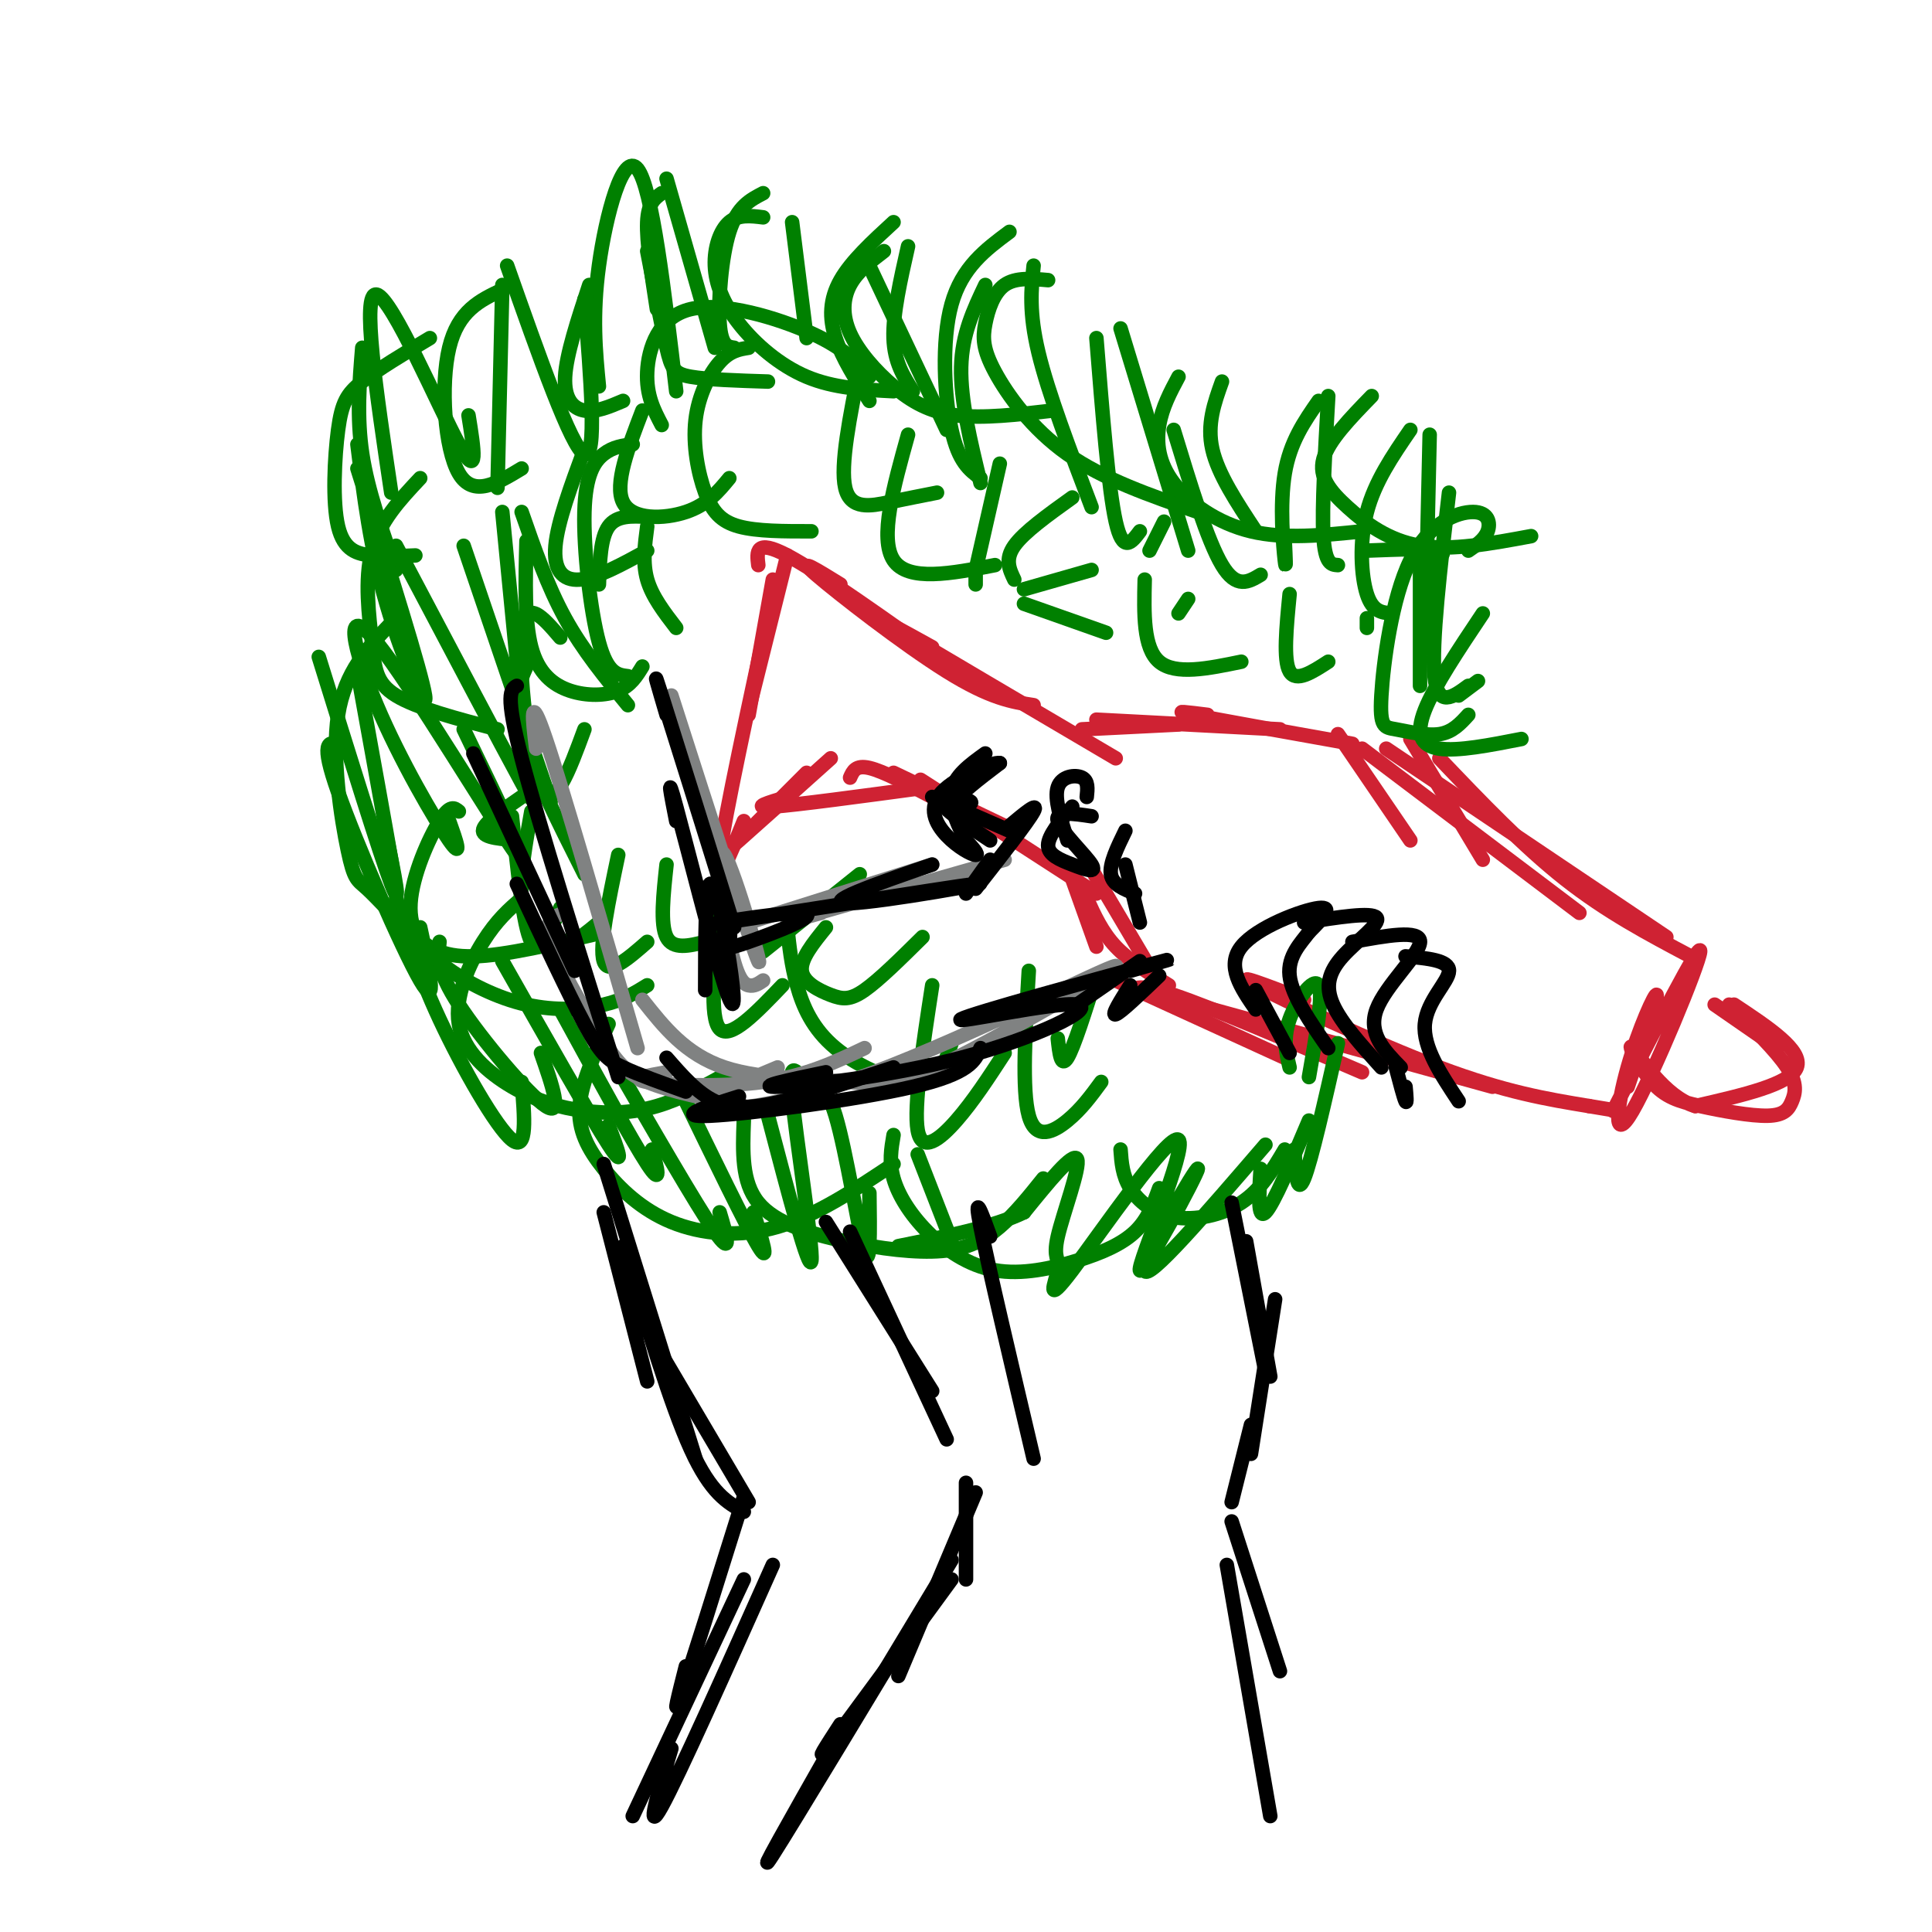 <svg viewBox='0 0 400 400' version='1.1' xmlns='http://www.w3.org/2000/svg' xmlns:xlink='http://www.w3.org/1999/xlink'><g fill='none' stroke='rgb(207,34,51)' stroke-width='3' stroke-linecap='round' stroke-linejoin='round'><path d='M160,120c0.000,0.000 -5.000,28.000 -5,28'/><path d='M163,115c0.000,0.000 -8.000,32.000 -8,32'/><path d='M160,123c-5.000,23.083 -10.000,46.167 -11,54c-1.000,7.833 2.000,0.417 5,-7'/><path d='M154,173c0.000,0.000 13.000,-13.000 13,-13'/><path d='M155,172c-2.417,2.250 -4.833,4.500 -2,2c2.833,-2.500 10.917,-9.750 19,-17'/><path d='M163,165c-3.917,1.167 -7.833,2.333 -3,2c4.833,-0.333 18.417,-2.167 32,-4'/><path d='M176,161c0.583,-1.333 1.167,-2.667 4,-2c2.833,0.667 7.917,3.333 13,6'/><path d='M185,160c0.000,0.000 23.000,11.000 23,11'/><path d='M196,165c-4.083,-2.667 -8.167,-5.333 -3,-2c5.167,3.333 19.583,12.667 34,22'/><path d='M157,117c-0.333,-2.750 -0.667,-5.500 6,-2c6.667,3.500 20.333,13.250 34,23'/><path d='M174,121c-4.711,-2.911 -9.422,-5.822 -5,-2c4.422,3.822 17.978,14.378 27,20c9.022,5.622 13.511,6.311 18,7'/><path d='M193,134c-6.167,-3.417 -12.333,-6.833 -6,-3c6.333,3.833 25.167,14.917 44,26'/><path d='M224,151c0.000,0.000 20.000,-1.000 20,-1'/><path d='M227,149c0.000,0.000 38.000,2.000 38,2'/><path d='M250,148c-4.000,-0.500 -8.000,-1.000 -3,0c5.000,1.000 19.000,3.500 33,6'/><path d='M277,152c0.000,0.000 15.000,22.000 15,22'/><path d='M292,153c0.000,0.000 15.000,25.000 15,25'/><path d='M282,155c0.000,0.000 45.000,34.000 45,34'/><path d='M287,155c0.000,0.000 58.000,39.000 58,39'/><path d='M298,157c8.667,9.083 17.333,18.167 26,25c8.667,6.833 17.333,11.417 26,16'/><path d='M222,182c0.000,0.000 5.000,14.000 5,14'/><path d='M226,180c0.000,0.000 13.000,22.000 13,22'/><path d='M225,186c1.583,3.500 3.167,7.000 6,10c2.833,3.000 6.917,5.500 11,8'/><path d='M231,203c0.000,0.000 35.000,16.000 35,16'/><path d='M234,206c0.500,-1.333 1.000,-2.667 9,0c8.000,2.667 23.500,9.333 39,16'/><path d='M245,208c-7.833,-2.417 -15.667,-4.833 -5,-2c10.667,2.833 39.833,10.917 69,19'/><path d='M270,207c-7.756,-2.978 -15.511,-5.956 -10,-3c5.511,2.956 24.289,11.844 38,17c13.711,5.156 22.356,6.578 31,8'/><path d='M329,229c0.000,0.000 6.000,1.000 6,1'/><path d='M334,230c9.105,-17.807 18.211,-35.614 18,-33c-0.211,2.614 -9.737,25.649 -14,33c-4.263,7.351 -3.263,-0.982 -1,-9c2.263,-8.018 5.789,-15.719 6,-15c0.211,0.719 -2.895,9.860 -6,19'/><path d='M355,208c0.000,0.000 13.000,9.000 13,9'/><path d='M359,208c7.167,4.750 14.333,9.500 13,13c-1.333,3.500 -11.167,5.750 -21,8'/><path d='M351,229c-6.329,-1.835 -11.651,-10.422 -13,-12c-1.349,-1.578 1.276,3.852 4,7c2.724,3.148 5.548,4.015 10,5c4.452,0.985 10.534,2.089 14,2c3.466,-0.089 4.318,-1.370 5,-3c0.682,-1.630 1.195,-3.609 -1,-7c-2.195,-3.391 -7.097,-8.196 -12,-13'/></g>
<g fill='none' stroke='rgb(0,128,0)' stroke-width='3' stroke-linecap='round' stroke-linejoin='round'><path d='M136,64c-1.083,-7.000 -2.167,-14.000 -2,-18c0.167,-4.000 1.583,-5.000 3,-6'/><path d='M138,37c0.000,0.000 10.000,35.000 10,35'/><path d='M152,72c-1.333,-0.178 -2.667,-0.356 -3,-5c-0.333,-4.644 0.333,-13.756 2,-19c1.667,-5.244 4.333,-6.622 7,-8'/><path d='M164,46c0.000,0.000 3.000,24.000 3,24'/><path d='M180,83c-2.822,-4.422 -5.644,-8.844 -7,-13c-1.356,-4.156 -1.244,-8.044 1,-12c2.244,-3.956 6.622,-7.978 11,-12'/><path d='M188,51c-1.583,7.000 -3.167,14.000 -3,19c0.167,5.000 2.083,8.000 4,11'/><path d='M203,100c-2.083,-8.583 -4.167,-17.167 -4,-24c0.167,-6.833 2.583,-11.917 5,-17'/><path d='M179,53c0.000,0.000 17.000,36.000 17,36'/><path d='M203,99c-2.267,-1.667 -4.533,-3.333 -6,-10c-1.467,-6.667 -2.133,-18.333 0,-26c2.133,-7.667 7.067,-11.333 12,-15'/><path d='M214,55c-0.500,4.833 -1.000,9.667 1,18c2.000,8.333 6.500,20.167 11,32'/><path d='M236,110c-1.750,2.333 -3.500,4.667 -5,-2c-1.500,-6.667 -2.750,-22.333 -4,-38'/><path d='M232,68c0.000,0.000 14.000,46.000 14,46'/><path d='M261,119c-2.500,1.500 -5.000,3.000 -8,-2c-3.000,-5.000 -6.500,-16.500 -10,-28'/><path d='M253,79c-1.583,4.417 -3.167,8.833 -2,14c1.167,5.167 5.083,11.083 9,17'/><path d='M266,112c0.156,3.356 0.311,6.711 0,4c-0.311,-2.711 -1.089,-11.489 0,-18c1.089,-6.511 4.044,-10.756 7,-15'/><path d='M275,82c-0.667,11.583 -1.333,23.167 -1,29c0.333,5.833 1.667,5.917 3,6'/><path d='M288,127c-1.911,-0.178 -3.822,-0.356 -5,-4c-1.178,-3.644 -1.622,-10.756 0,-17c1.622,-6.244 5.311,-11.622 9,-17'/><path d='M296,90c0.000,0.000 -1.000,44.000 -1,44'/><path d='M300,102c-1.833,15.667 -3.667,31.333 -3,38c0.667,6.667 3.833,4.333 7,2'/><path d='M306,141c0.000,0.000 -4.000,3.000 -4,3'/><path d='M140,81c-2.489,-21.089 -4.978,-42.178 -8,-46c-3.022,-3.822 -6.578,9.622 -8,20c-1.422,10.378 -0.711,17.689 0,25'/><path d='M121,62c1.333,16.583 2.667,33.167 0,32c-2.667,-1.167 -9.333,-20.083 -16,-39'/><path d='M104,59c0.000,0.000 -1.000,42.000 -1,42'/><path d='M97,86c1.111,6.889 2.222,13.778 -2,6c-4.222,-7.778 -13.778,-30.222 -17,-31c-3.222,-0.778 -0.111,20.111 3,41'/><path d='M75,72c-0.583,7.167 -1.167,14.333 0,22c1.167,7.667 4.083,15.833 7,24'/><path d='M74,92c1.333,10.778 2.667,21.556 6,33c3.333,11.444 8.667,23.556 8,19c-0.667,-4.556 -7.333,-25.778 -14,-47'/><path d='M82,113c11.000,20.833 22.000,41.667 26,49c4.000,7.333 1.000,1.167 -2,-5'/><path d='M96,113c0.000,0.000 18.000,53.000 18,53'/><path d='M96,151c7.813,16.136 15.627,32.271 11,26c-4.627,-6.271 -21.694,-34.949 -29,-44c-7.306,-9.051 -4.852,1.525 0,13c4.852,11.475 12.100,23.850 15,28c2.900,4.150 1.450,0.075 0,-4'/><path d='M74,139c3.000,16.583 6.000,33.167 7,39c1.000,5.833 0.000,0.917 -1,-4'/><path d='M66,136c6.333,20.417 12.667,40.833 15,47c2.333,6.167 0.667,-1.917 -1,-10'/><path d='M70,154c-1.889,-0.356 -3.778,-0.711 0,10c3.778,10.711 13.222,32.489 17,39c3.778,6.511 1.889,-2.244 0,-11'/><path d='M82,186c2.178,7.511 4.356,15.022 9,25c4.644,9.978 11.756,22.422 15,25c3.244,2.578 2.622,-4.711 2,-12'/><path d='M91,195c-0.333,2.911 -0.667,5.822 4,13c4.667,7.178 14.333,18.622 18,21c3.667,2.378 1.333,-4.311 -1,-11'/><path d='M104,199c9.167,16.167 18.333,32.333 22,38c3.667,5.667 1.833,0.833 0,-4'/><path d='M116,209c7.417,13.583 14.833,27.167 18,32c3.167,4.833 2.083,0.917 1,-3'/><path d='M126,218c9.083,15.750 18.167,31.500 22,37c3.833,5.500 2.417,0.750 1,-4'/><path d='M141,226c6.750,13.917 13.500,27.833 16,32c2.500,4.167 0.750,-1.417 -1,-7'/><path d='M159,231c4.312,16.447 8.623,32.894 9,30c0.377,-2.894 -3.181,-25.129 -4,-34c-0.819,-8.871 1.100,-4.378 3,-3c1.900,1.378 3.781,-0.360 6,7c2.219,7.360 4.777,23.817 6,28c1.223,4.183 1.112,-3.909 1,-12'/><path d='M190,239c0.000,0.000 7.000,18.000 7,18'/><path d='M294,117c0.000,0.000 0.000,25.000 0,25'/><path d='M267,221c-0.711,-3.022 -1.422,-6.044 0,-10c1.422,-3.956 4.978,-8.844 6,-7c1.022,1.844 -0.489,10.422 -2,19'/><path d='M277,216c-2.750,12.167 -5.500,24.333 -7,28c-1.500,3.667 -1.750,-1.167 -2,-6'/><path d='M271,232c-3.667,8.667 -7.333,17.333 -9,19c-1.667,1.667 -1.333,-3.667 -1,-9'/><path d='M262,237c-12.288,14.282 -24.575,28.565 -25,26c-0.425,-2.565 11.013,-21.977 11,-21c-0.013,0.977 -11.478,22.342 -12,21c-0.522,-1.342 9.897,-25.390 8,-27c-1.897,-1.610 -16.111,19.218 -22,27c-5.889,7.782 -3.455,2.519 -3,0c0.455,-2.519 -1.070,-2.294 0,-7c1.070,-4.706 4.734,-14.345 4,-16c-0.734,-1.655 -5.867,4.672 -11,11'/><path d='M212,251c-6.167,3.000 -16.083,5.000 -26,7'/><path d='M108,147c0.000,0.000 -4.000,-41.000 -4,-41'/><path d='M108,106c2.667,7.667 5.333,15.333 9,22c3.667,6.667 8.333,12.333 13,18'/><path d='M130,140c-2.113,-0.250 -4.226,-0.500 -6,-7c-1.774,-6.500 -3.208,-19.250 -3,-27c0.208,-7.750 2.060,-10.500 4,-12c1.940,-1.500 3.970,-1.750 6,-2'/><path d='M134,109c-0.500,3.750 -1.000,7.500 0,11c1.000,3.500 3.500,6.750 6,10'/><path d='M134,107c-3.167,-0.167 -6.333,-0.333 -8,2c-1.667,2.333 -1.833,7.167 -2,12'/><path d='M109,138c-1.500,3.417 -3.000,6.833 -1,14c2.000,7.167 7.500,18.083 13,29'/><path d='M106,169c1.167,11.417 2.333,22.833 4,26c1.667,3.167 3.833,-1.917 6,-7'/><path d='M110,168c-1.190,6.649 -2.381,13.298 -2,18c0.381,4.702 2.333,7.458 4,9c1.667,1.542 3.048,1.869 5,1c1.952,-0.869 4.476,-2.935 7,-5'/><path d='M128,177c-2.000,9.500 -4.000,19.000 -3,22c1.000,3.000 5.000,-0.500 9,-4'/><path d='M138,179c-0.667,6.167 -1.333,12.333 0,15c1.333,2.667 4.667,1.833 8,1'/><path d='M149,190c-1.083,10.333 -2.167,20.667 0,23c2.167,2.333 7.583,-3.333 13,-9'/><path d='M163,192c0.405,3.857 0.810,7.714 2,12c1.190,4.286 3.167,9.000 8,13c4.833,4.000 12.524,7.286 17,7c4.476,-0.286 5.738,-4.143 7,-8'/><path d='M193,204c-1.933,12.578 -3.867,25.156 -3,30c0.867,4.844 4.533,1.956 8,-2c3.467,-3.956 6.733,-8.978 10,-14'/><path d='M213,201c-0.733,12.378 -1.467,24.756 0,30c1.467,5.244 5.133,3.356 8,1c2.867,-2.356 4.933,-5.178 7,-8'/><path d='M227,202c-2.333,7.417 -4.667,14.833 -6,17c-1.333,2.167 -1.667,-0.917 -2,-4'/><path d='M171,192c-2.655,3.274 -5.310,6.548 -5,9c0.310,2.452 3.583,4.083 6,5c2.417,0.917 3.976,1.119 7,-1c3.024,-2.119 7.512,-6.560 12,-11'/><path d='M178,181c0.000,0.000 -20.000,16.000 -20,16'/><path d='M108,165c-4.000,2.750 -8.000,5.500 -8,7c0.000,1.500 4.000,1.750 8,2'/><path d='M116,132c-3.622,-4.244 -7.244,-8.489 -8,-1c-0.756,7.489 1.356,26.711 4,32c2.644,5.289 5.822,-3.356 9,-12'/><path d='M109,112c-0.214,8.310 -0.429,16.619 1,22c1.429,5.381 4.500,7.833 8,9c3.500,1.167 7.429,1.048 10,0c2.571,-1.048 3.786,-3.024 5,-5'/><path d='M121,93c-2.778,7.533 -5.556,15.067 -6,20c-0.444,4.933 1.444,7.267 5,7c3.556,-0.267 8.778,-3.133 14,-6'/><path d='M133,85c-2.933,7.644 -5.867,15.289 -4,19c1.867,3.711 8.533,3.489 13,2c4.467,-1.489 6.733,-4.244 9,-7'/><path d='M155,72c-1.941,0.309 -3.882,0.619 -6,3c-2.118,2.381 -4.413,6.834 -5,12c-0.587,5.166 0.534,11.045 2,15c1.466,3.955 3.276,5.987 7,7c3.724,1.013 9.362,1.006 15,1'/><path d='M178,76c-2.044,10.178 -4.089,20.356 -3,25c1.089,4.644 5.311,3.756 9,3c3.689,-0.756 6.844,-1.378 10,-2'/><path d='M188,90c-3.000,10.750 -6.000,21.500 -3,26c3.000,4.500 12.000,2.750 21,1'/><path d='M207,96c0.000,0.000 -5.000,22.000 -5,22'/><path d='M202,119c0.000,0.000 0.000,2.000 0,2'/><path d='M212,122c0.000,0.000 14.000,-4.000 14,-4'/><path d='M222,103c-5.000,3.583 -10.000,7.167 -12,10c-2.000,2.833 -1.000,4.917 0,7'/><path d='M212,125c0.000,0.000 17.000,6.000 17,6'/><path d='M244,127c0.000,0.000 2.000,-3.000 2,-3'/><path d='M241,108c0.000,0.000 -3.000,6.000 -3,6'/><path d='M237,120c-0.167,7.083 -0.333,14.167 3,17c3.333,2.833 10.167,1.417 17,0'/><path d='M267,123c-0.667,6.833 -1.333,13.667 0,16c1.333,2.333 4.667,0.167 8,-2'/><path d='M283,130c0.000,0.000 0.000,-2.000 0,-2'/><path d='M295,117c2.500,-1.250 5.000,-2.500 3,-3c-2.000,-0.500 -8.500,-0.250 -15,0'/><path d='M180,78c-2.530,-2.917 -5.060,-5.833 -12,-9c-6.940,-3.167 -18.292,-6.583 -25,-5c-6.708,1.583 -8.774,8.167 -9,13c-0.226,4.833 1.387,7.917 3,11'/><path d='M122,59c-2.378,7.200 -4.756,14.400 -5,19c-0.244,4.600 1.644,6.600 4,7c2.356,0.400 5.178,-0.800 8,-2'/><path d='M104,60c-4.578,2.156 -9.156,4.311 -11,12c-1.844,7.689 -0.956,20.911 2,26c2.956,5.089 7.978,2.044 13,-1'/><path d='M89,70c-5.392,3.230 -10.785,6.459 -14,9c-3.215,2.541 -4.254,4.392 -5,10c-0.746,5.608 -1.201,14.971 0,20c1.201,5.029 4.057,5.722 7,6c2.943,0.278 5.971,0.139 9,0'/><path d='M87,99c-4.202,4.476 -8.405,8.952 -10,15c-1.595,6.048 -0.583,13.667 0,19c0.583,5.333 0.738,8.381 5,11c4.262,2.619 12.631,4.810 21,7'/><path d='M81,129c-4.811,5.042 -9.622,10.084 -11,19c-1.378,8.916 0.678,21.707 2,28c1.322,6.293 1.911,6.089 4,8c2.089,1.911 5.678,5.938 9,9c3.322,3.062 6.378,5.161 13,5c6.622,-0.161 16.811,-2.580 27,-5'/><path d='M95,168c-0.906,-0.749 -1.813,-1.497 -4,2c-2.187,3.497 -5.655,11.241 -6,17c-0.345,5.759 2.433,9.533 7,13c4.567,3.467 10.922,6.626 17,8c6.078,1.374 11.879,0.964 16,0c4.121,-0.964 6.560,-2.482 9,-4'/><path d='M108,186c-2.577,2.233 -5.155,4.467 -8,9c-2.845,4.533 -5.959,11.367 -5,17c0.959,5.633 5.989,10.067 11,13c5.011,2.933 10.003,4.367 15,5c4.997,0.633 9.999,0.467 15,-1c5.001,-1.467 10.000,-4.233 15,-7'/><path d='M126,212c-2.815,6.018 -5.630,12.035 -6,17c-0.370,4.965 1.705,8.877 5,13c3.295,4.123 7.810,8.456 14,11c6.190,2.544 14.054,3.298 22,1c7.946,-2.298 15.973,-7.649 24,-13'/><path d='M154,232c-0.246,6.364 -0.491,12.727 3,17c3.491,4.273 10.719,6.455 18,8c7.281,1.545 14.614,2.455 20,2c5.386,-0.455 8.825,-2.273 12,-5c3.175,-2.727 6.088,-6.364 9,-10'/><path d='M185,235c-0.482,2.808 -0.965,5.616 0,9c0.965,3.384 3.377,7.343 7,11c3.623,3.657 8.456,7.011 14,8c5.544,0.989 11.800,-0.388 17,-2c5.200,-1.612 9.343,-3.461 12,-6c2.657,-2.539 3.829,-5.770 5,-9'/><path d='M232,238c0.190,2.679 0.381,5.357 2,8c1.619,2.643 4.667,5.250 9,6c4.333,0.750 9.952,-0.357 14,-3c4.048,-2.643 6.524,-6.821 9,-11'/><path d='M134,52c1.489,7.800 2.978,15.600 4,20c1.022,4.400 1.578,5.400 5,6c3.422,0.600 9.711,0.800 16,1'/><path d='M158,45c-2.550,-0.316 -5.100,-0.632 -7,1c-1.900,1.632 -3.148,5.211 -3,9c0.148,3.789 1.694,7.789 5,12c3.306,4.211 8.373,8.632 14,11c5.627,2.368 11.813,2.684 18,3'/><path d='M183,52c-2.758,2.110 -5.515,4.220 -7,7c-1.485,2.780 -1.697,6.230 0,10c1.697,3.770 5.303,7.861 9,11c3.697,3.139 7.485,5.325 13,6c5.515,0.675 12.758,-0.163 20,-1'/><path d='M217,58c-3.367,-0.297 -6.734,-0.593 -9,1c-2.266,1.593 -3.432,5.077 -4,8c-0.568,2.923 -0.537,5.287 2,10c2.537,4.713 7.582,11.775 15,17c7.418,5.225 17.209,8.612 27,12'/><path d='M244,78c-1.690,3.167 -3.381,6.333 -4,10c-0.619,3.667 -0.167,7.833 3,12c3.167,4.167 9.048,8.333 16,10c6.952,1.667 14.976,0.833 23,0'/><path d='M284,82c-4.482,4.613 -8.964,9.226 -10,13c-1.036,3.774 1.375,6.708 5,10c3.625,3.292 8.464,6.940 15,8c6.536,1.060 14.768,-0.470 23,-2'/><path d='M304,114c1.687,-1.148 3.373,-2.295 4,-4c0.627,-1.705 0.193,-3.967 -3,-4c-3.193,-0.033 -9.146,2.162 -13,10c-3.854,7.838 -5.610,21.317 -6,28c-0.390,6.683 0.587,6.568 3,7c2.413,0.432 6.261,1.409 9,1c2.739,-0.409 4.370,-2.205 6,-4'/><path d='M307,127c-5.022,7.511 -10.044,15.022 -12,20c-1.956,4.978 -0.844,7.422 3,8c3.844,0.578 10.422,-0.711 17,-2'/></g>
<g fill='none' stroke='rgb(128,130,130)' stroke-width='3' stroke-linecap='round' stroke-linejoin='round'><path d='M139,144c8.404,26.209 16.807,52.418 18,55c1.193,2.582 -4.825,-18.463 -7,-22c-2.175,-3.537 -0.509,10.432 1,18c1.509,7.568 2.860,8.734 4,9c1.140,0.266 2.070,-0.367 3,-1'/><path d='M155,191c0.000,0.000 38.000,-12.000 38,-12'/><path d='M170,189c-5.167,1.417 -10.333,2.833 -4,1c6.333,-1.833 24.167,-6.917 42,-12'/><path d='M111,155c-0.750,-6.167 -1.500,-12.333 2,-2c3.500,10.333 11.250,37.167 19,64'/><path d='M117,189c-2.220,0.655 -4.440,1.310 -3,6c1.440,4.690 6.542,13.417 10,19c3.458,5.583 5.274,8.024 10,10c4.726,1.976 12.363,3.488 20,5'/><path d='M138,222c-3.889,0.689 -7.778,1.378 -4,2c3.778,0.622 15.222,1.178 24,0c8.778,-1.178 14.889,-4.089 21,-7'/><path d='M161,221c-7.996,3.353 -15.993,6.705 -14,8c1.993,1.295 13.974,0.532 34,-7c20.026,-7.532 48.095,-21.833 50,-22c1.905,-0.167 -22.355,13.801 -35,20c-12.645,6.199 -13.674,4.631 -20,4c-6.326,-0.631 -17.950,-0.323 -26,-3c-8.050,-2.677 -12.525,-8.338 -17,-14'/></g>
<g fill='none' stroke='rgb(0,0,0)' stroke-width='3' stroke-linecap='round' stroke-linejoin='round'><path d='M138,148c-1.667,-5.667 -3.333,-11.333 -1,-4c2.333,7.333 8.667,27.667 15,48'/><path d='M151,190c0.141,1.894 0.282,3.789 0,5c-0.282,1.211 -0.986,1.740 4,0c4.986,-1.740 15.662,-5.748 11,-6c-4.662,-0.252 -24.662,3.252 -16,2c8.662,-1.252 45.986,-7.260 52,-8c6.014,-0.740 -19.282,3.789 -26,4c-6.718,0.211 5.141,-3.894 17,-8'/><path d='M140,170c-1.072,-5.447 -2.144,-10.893 0,-3c2.144,7.893 7.502,29.126 10,37c2.498,7.874 2.134,2.389 1,-5c-1.134,-7.389 -3.038,-16.683 -4,-16c-0.962,0.683 -0.981,11.341 -1,22'/><path d='M98,156c0.000,0.000 21.000,45.000 21,45'/><path d='M107,142c-1.250,0.750 -2.500,1.500 1,15c3.500,13.500 11.750,39.750 20,66'/><path d='M107,183c5.311,11.356 10.622,22.711 14,29c3.378,6.289 4.822,7.511 8,9c3.178,1.489 8.089,3.244 13,5'/><path d='M138,219c3.178,3.644 6.356,7.289 10,9c3.644,1.711 7.756,1.489 14,0c6.244,-1.489 14.622,-4.244 23,-7'/><path d='M153,227c-6.889,2.178 -13.778,4.356 -6,4c7.778,-0.356 30.222,-3.244 42,-6c11.778,-2.756 12.889,-5.378 14,-8'/><path d='M171,222c-7.524,1.565 -15.049,3.131 -10,3c5.049,-0.131 22.671,-1.958 38,-6c15.329,-4.042 28.367,-10.300 24,-11c-4.367,-0.700 -26.137,4.158 -24,3c2.137,-1.158 28.182,-8.331 38,-11c9.818,-2.669 3.409,-0.835 -3,1'/><path d='M200,185c0.000,0.000 5.000,-7.000 5,-7'/><path d='M202,184c5.417,-6.917 10.833,-13.833 12,-16c1.167,-2.167 -1.917,0.417 -5,3'/><path d='M209,172c0.000,0.000 -16.000,-7.000 -16,-7'/><path d='M223,208c0.000,0.000 13.000,-9.000 13,-9'/><path d='M234,204c-2.000,3.167 -4.000,6.333 -3,6c1.000,-0.333 5.000,-4.167 9,-8'/><path d='M205,174c-5.048,-3.333 -10.095,-6.667 -10,-8c0.095,-1.333 5.333,-0.667 6,0c0.667,0.667 -3.238,1.333 -3,0c0.238,-1.333 4.619,-4.667 9,-8'/><path d='M207,158c-1.284,-0.351 -8.994,2.772 -12,6c-3.006,3.228 -1.309,6.561 1,9c2.309,2.439 5.231,3.982 6,4c0.769,0.018 -0.616,-1.491 -2,-3'/><path d='M200,174c-1.289,-2.333 -3.511,-6.667 -3,-10c0.511,-3.333 3.756,-5.667 7,-8'/><path d='M221,174c-1.378,-4.333 -2.756,-8.667 -2,-11c0.756,-2.333 3.644,-2.667 5,-2c1.356,0.667 1.178,2.333 1,4'/><path d='M222,167c-2.491,2.998 -4.982,5.997 -5,8c-0.018,2.003 2.439,3.011 5,4c2.561,0.989 5.228,1.959 4,0c-1.228,-1.959 -6.351,-6.845 -7,-9c-0.649,-2.155 3.175,-1.577 7,-1'/><path d='M233,172c-1.667,3.417 -3.333,6.833 -3,9c0.333,2.167 2.667,3.083 5,4'/><path d='M233,179c0.000,0.000 3.000,12.000 3,12'/><path d='M267,218c0.000,0.000 -7.000,-13.000 -7,-13'/><path d='M260,209c-3.089,-4.489 -6.178,-8.978 -3,-13c3.178,-4.022 12.622,-7.578 16,-8c3.378,-0.422 0.689,2.289 -2,5'/><path d='M271,193c-1.556,2.111 -4.444,4.889 -4,9c0.444,4.111 4.222,9.556 8,15'/><path d='M270,191c7.012,-1.107 14.024,-2.214 15,-1c0.976,1.214 -4.083,4.750 -7,8c-2.917,3.250 -3.690,6.214 -2,10c1.690,3.786 5.845,8.393 10,13'/><path d='M280,195c7.022,-1.289 14.044,-2.578 14,0c-0.044,2.578 -7.156,9.022 -9,14c-1.844,4.978 1.578,8.489 5,12'/><path d='M289,221c0.833,3.167 1.667,6.333 2,7c0.333,0.667 0.167,-1.167 0,-3'/><path d='M291,198c4.511,0.400 9.022,0.800 9,3c-0.022,2.200 -4.578,6.200 -5,11c-0.422,4.800 3.289,10.400 7,16'/><path d='M171,253c0.000,0.000 22.000,35.000 22,35'/><path d='M176,255c0.000,0.000 20.000,43.000 20,43'/><path d='M202,309c0.000,0.000 -16.000,38.000 -16,38'/><path d='M197,323c-16.417,27.250 -32.833,54.500 -37,61c-4.167,6.500 3.917,-7.750 12,-22'/><path d='M174,357c-2.917,4.500 -5.833,9.000 -2,4c3.833,-5.000 14.417,-19.500 25,-34'/><path d='M200,327c0.000,0.000 0.000,-20.000 0,-20'/><path d='M125,251c0.000,0.000 9.000,35.000 9,35'/><path d='M125,241c0.000,0.000 19.000,61.000 19,61'/><path d='M129,258c4.917,16.417 9.833,32.833 14,42c4.167,9.167 7.583,11.083 11,13'/><path d='M132,272c0.000,0.000 23.000,39.000 23,39'/><path d='M154,310c-5.500,17.583 -11.000,35.167 -13,41c-2.000,5.833 -0.500,-0.083 1,-6'/><path d='M160,324c-9.750,21.833 -19.500,43.667 -23,50c-3.500,6.333 -0.750,-2.833 2,-12'/><path d='M154,327c0.000,0.000 -23.000,49.000 -23,49'/><path d='M258,257c0.000,0.000 5.000,28.000 5,28'/><path d='M255,249c0.000,0.000 7.000,35.000 7,35'/><path d='M264,269c0.000,0.000 -5.000,32.000 -5,32'/><path d='M259,295c0.000,0.000 -4.000,16.000 -4,16'/><path d='M255,315c0.000,0.000 10.000,31.000 10,31'/><path d='M254,324c0.000,0.000 9.000,52.000 9,52'/><path d='M205,256c-1.750,-4.833 -3.500,-9.667 -2,-2c1.500,7.667 6.250,27.833 11,48'/></g>
</svg>